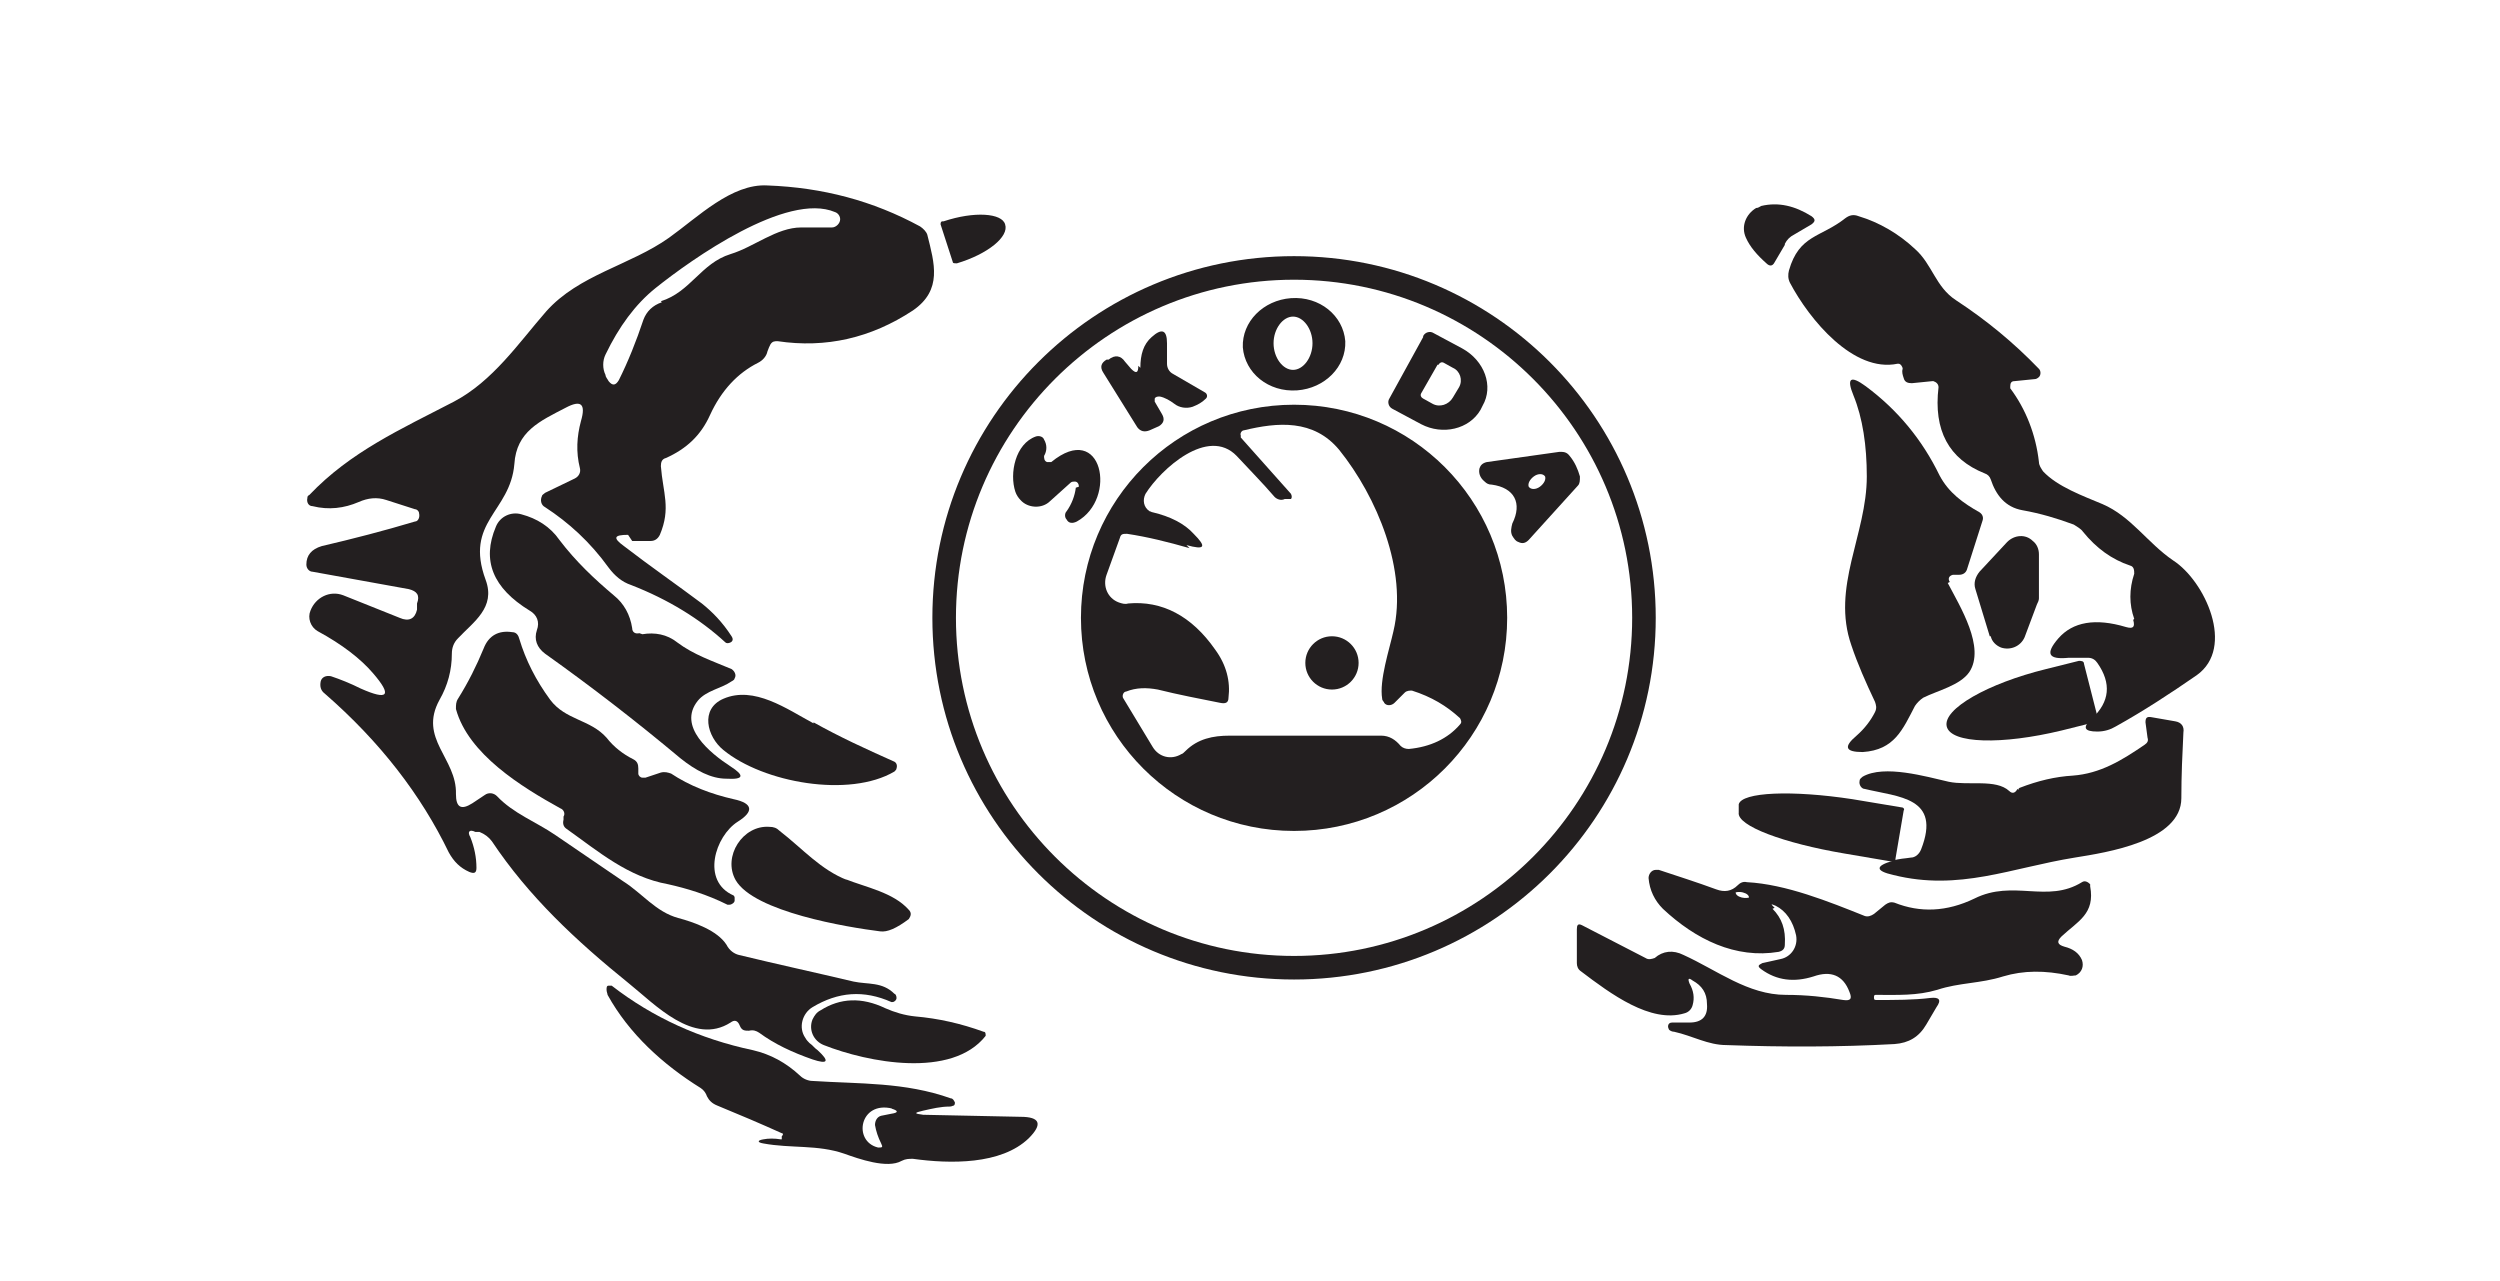 <?xml version="1.0" encoding="UTF-8"?>
<svg id="Layer_1" data-name="Layer 1" xmlns="http://www.w3.org/2000/svg" version="1.1" viewBox="0 0 244 125">
  <defs>
    <style>
      .cls-1 {
        fill: #231f20;
        stroke-width: 0px;
      }
    </style>
  </defs>
  <path class="cls-1" d="M61.3,52.2c-1.4,0-1.5.3-.4,1.1,2.6,2,5.2,3.8,7.6,5.6,1,.8,2,1.8,2.9,3.2.2.3.1.5-.1.6-.2.1-.4.1-.5,0-2.5-2.3-5.6-4.2-9.2-5.6-.9-.3-1.6-.9-2.2-1.7-1.8-2.5-3.9-4.4-6.2-5.9-.4-.2-.5-.7-.3-1.1,0-.1.2-.2.3-.3l2.9-1.4c.4-.2.6-.6.5-1-.4-1.6-.3-3.1.1-4.6.5-1.7,0-2.1-1.5-1.3-2.5,1.3-4.8,2.3-5,5.5-.4,4.7-4.9,5.6-2.8,11.3,1,2.7-1.2,4.1-2.7,5.7-.4.4-.6.9-.6,1.5,0,1.6-.4,3.1-1.2,4.5-2.1,3.8,1.7,5.7,1.6,9.2,0,1.3.5,1.6,1.6.9l1.2-.8c.4-.3.9-.2,1.2.1,1.6,1.7,3.8,2.5,5.7,3.8,2.2,1.5,4.4,3,6.6,4.5,1.9,1.2,3.2,3,5.4,3.6,1.5.4,3.8,1.2,4.7,2.6.3.6.8.9,1.2,1,3.7.9,7.4,1.7,11.2,2.6,1.4.3,2.8,0,4,1.2.1,0,.2.2.2.4,0,.2-.2.4-.4.4,0,0,0,0-.1,0-2.7-1.2-5.2-1-7.7.5-1,.6-1.4,2-.7,3,.1.2.3.4.4.5.3.2.5.5.8.7,1.2,1.1,1,1.4-.5.9-2-.7-3.7-1.5-5.2-2.6-.3-.2-.6-.3-1-.2-.4,0-.7,0-.9-.5-.2-.5-.5-.6-.9-.3-3.6,2.3-7.4-1.8-9.9-3.8-5.2-4.2-9.8-8.5-13.4-13.9-.3-.4-.7-.7-1.2-.9h-.4c-.6-.3-.8,0-.5.5.4,1,.6,2,.6,3,0,.5-.2.6-.7.4-.9-.4-1.5-1-2-1.9-2.7-5.6-6.7-10.8-12.1-15.5-.4-.3-.5-.7-.4-1.2.1-.4.5-.6,1-.5,0,0,0,0,0,0,.9.3,1.9.7,2.9,1.2,2.7,1.2,3.1.7,1.2-1.5-1.2-1.4-3-2.8-5.4-4.1-.7-.4-1-1.3-.7-2,.5-1.3,1.9-2,3.2-1.5,1.8.7,3.7,1.5,5.5,2.2.9.4,1.5.1,1.7-.8v-.6c.3-.8,0-1.2-.8-1.4l-9.4-1.7c-.3,0-.6-.3-.6-.7,0-.9.5-1.5,1.5-1.8,3-.7,6.1-1.5,9.1-2.4.3,0,.5-.4.4-.8,0-.2-.2-.4-.4-.4l-2.8-.9c-.9-.3-1.8-.2-2.7.2-1.4.6-2.9.8-4.5.4-.4,0-.6-.4-.5-.8,0-.1,0-.2.2-.3,4-4.2,8.9-6.4,14.1-9.1,3.8-2,6.3-5.7,9-8.8,3.2-3.6,8.2-4.5,12-7.2,2.8-2,6.1-5.3,9.6-5.1,5.4.2,10.3,1.5,14.9,4,.3.2.6.5.7.8.7,2.8,1.5,5.4-1.4,7.4-4.1,2.7-8.5,3.7-13.2,3-.3,0-.5,0-.7.3-.1.2-.2.4-.3.7-.1.5-.5.9-.9,1.1-2,1-3.6,2.7-4.7,5.1-.9,2-2.3,3.3-4.3,4.2-.4.1-.5.4-.5.8.2,2.6,1,4.1-.1,6.7-.2.4-.5.6-.9.6h-1.8ZM64.5,29.4c2.9-.9,3.9-3.7,6.8-4.6,2.3-.7,4.5-2.6,6.9-2.6,1,0,2,0,3,0,.4,0,.8-.4.8-.8,0-.3-.2-.6-.5-.7-4.7-2-14,4.6-17.5,7.4-2,1.6-3.6,3.8-4.9,6.5-.3.6-.3,1.4,0,2,0,.2.2.4.3.6.4.5.7.4,1-.1.9-1.8,1.7-3.8,2.4-5.9.3-.8.9-1.4,1.8-1.7Z"/>
  <path class="cls-1" d="M174.2,23.9l-1,1.7c-.2.4-.5.4-.8.1-.9-.8-1.6-1.6-2-2.5-.5-1.1,0-2.3,1-2.9.2,0,.3-.1.5-.2,1.7-.4,3.3,0,4.9,1,.4.3.4.5,0,.8l-1.7,1c-.4.2-.7.5-.9.9Z"/>
  <path class="cls-1" d="M91.8,21.9c0-.1,0-.3.2-.3h.1c3-1,5.7-.8,6,.3h0c.4,1.2-1.7,2.9-4.7,3.8h-.1c-.1,0-.3,0-.3-.1l-1.2-3.7Z"/>
  <path class="cls-1" d="M208.3,60.4c-.5-1.4-.5-2.9,0-4.4,0-.3,0-.7-.4-.8-1.8-.6-3.3-1.7-4.6-3.3-.2-.3-.6-.5-.9-.7-1.6-.6-3.3-1.1-5-1.4-1.7-.3-2.6-1.5-3.1-3-.1-.3-.3-.5-.6-.6-3.5-1.4-5-4.2-4.5-8.4,0-.3-.2-.5-.5-.6,0,0,0,0-.1,0l-2,.2c-.4,0-.7-.1-.8-.5-.1-.3-.2-.6-.1-.9,0-.2-.2-.5-.4-.5,0,0,0,0-.1,0-4.3.9-8.6-4.3-10.5-7.9-.2-.4-.2-.8-.1-1.2,1-3.5,3.1-3.2,5.5-5.1.4-.3.8-.4,1.3-.2,2,.6,3.9,1.7,5.5,3.2,1.7,1.5,2,3.7,4,5,2.9,1.9,5.6,4.1,8.1,6.7.2.2.2.6,0,.8,0,0-.2.2-.4.2l-2,.2c-.3,0-.4.2-.4.5,0,0,0,.2,0,.2,1.5,2,2.5,4.5,2.8,7.2,0,.3.2.6.4.9,1.4,1.5,3.9,2.4,5.8,3.2,2.8,1.2,4.4,3.8,6.9,5.5,3.1,2,6.1,8.5,2.3,11.2-2.6,1.8-5.2,3.5-7.9,5-.5.3-1.1.5-1.8.5-1.3,0-1.5-.4-.5-1.3,1.7-1.6,1.9-3.4.5-5.4-.2-.3-.5-.5-.9-.5-.6,0-1.3,0-1.9,0-2,.2-2.3-.4-1-1.9,1.4-1.6,3.6-2,6.6-1.1.7.2.9,0,.7-.7Z"/>
  <path class="cls-1" d="M161.6,60.3c0,19.5-15.8,35.3-35.3,35.3s-35.3-15.8-35.3-35.3,15.8-35.3,35.3-35.3c19.5,0,35.3,15.8,35.3,35.3ZM159.3,60.3c0-18.2-14.8-33-33-33-18.2,0-33,14.8-33,33s14.8,33,33,33c18.2,0,33-14.8,33-33Z"/>
  <path class="cls-1" d="M131.3,33.3c.1,2.5-2,4.6-4.7,4.8h0c-2.8.2-5.1-1.7-5.3-4.2-.1-2.5,2-4.6,4.7-4.8h0c2.8-.2,5.1,1.7,5.3,4.2ZM126.2,36.1c1,0,1.9-1.2,1.9-2.6,0-1.4-.9-2.6-1.9-2.6h0c-1,0-1.9,1.2-1.9,2.6,0,1.4.9,2.6,1.9,2.6h0Z"/>
  <path class="cls-1" d="M111.3,35.9c0-1.3.3-2.3,1.1-3,1-.9,1.5-.7,1.5.6v2c0,.4.2.8.6,1l3.1,1.8c.2.1.3.4.1.6,0,0,0,0,0,0-.4.4-.8.6-1.3.8-.6.2-1.3.1-1.8-.3-.4-.3-.9-.6-1.4-.7-.2,0-.4,0-.5.2,0,.1,0,.2,0,.3l.7,1.2c.3.5.2.9-.3,1.2l-.9.4c-.5.2-.9.1-1.2-.3l-3.3-5.3c-.4-.6-.2-1,.3-1.3h.2c.6-.5,1.2-.4,1.6.2l.6.7c.5.5.7.4.7-.3Z"/>
  <path class="cls-1" d="M138.9,32.8c.2-.4.7-.5,1-.3l2.8,1.5c2.2,1.2,3.1,3.7,2,5.6l-.2.4c-1.1,1.9-3.7,2.5-5.8,1.4,0,0,0,0,0,0l-2.8-1.5c-.4-.2-.5-.7-.3-1l3.3-6ZM140.3,35.6l-1.6,2.8c-.1.2,0,.4.2.5l.9.5c.7.4,1.6.1,2-.6,0,0,0,0,0,0l.6-1c.4-.7.1-1.6-.6-1.9,0,0,0,0,0,0l-.9-.5c-.2-.1-.4,0-.5.2,0,0,0,0,0,0Z"/>
  <path class="cls-1" d="M190.1,56.9c1.2,2.3,3.7,6.3,2.1,8.7-.9,1.3-3.1,1.8-4.5,2.5-.3.2-.6.5-.8.8-1.2,2.3-2,4.3-5.1,4.5-1.7,0-1.9-.5-.6-1.6.8-.7,1.4-1.5,1.8-2.3.2-.4.1-.7,0-1-.9-1.9-1.7-3.7-2.3-5.5-2-5.7,1.5-10.8,1.5-16.5,0-3-.4-5.7-1.3-7.9-.7-1.7-.3-2,1.2-.9,3.1,2.3,5.5,5.2,7.2,8.7.9,1.7,2.3,2.7,3.9,3.6.3.2.4.5.3.8l-1.5,4.7c-.1.4-.4.6-.8.6-.2,0-.4,0-.6,0-.4.1-.5.4-.3.7Z"/>
  <path class="cls-1" d="M147.1,60.3c0,11.5-9.3,20.8-20.8,20.8h0c-11.5,0-20.8-9.3-20.8-20.8h0c0-11.5,9.3-20.8,20.8-20.8h0c11.5,0,20.8,9.3,20.8,20.8h0ZM116.1,53.5c-2.1-.6-4.1-1.1-6.1-1.4-.4,0-.6,0-.7.4l-1.3,3.6c-.4,1.1.1,2.3,1.2,2.7.3.1.6.2.9.1,3.3-.3,6.2,1.2,8.5,4.5,1.1,1.5,1.5,3.1,1.3,4.7,0,.5-.3.6-.8.5-2-.4-4.1-.8-6.1-1.3-1.1-.2-2.1-.2-3.1.2-.2,0-.4.3-.3.6,0,0,0,0,0,0l2.9,4.8c.6,1,1.8,1.3,2.8.7.1,0,.3-.2.4-.3,1.2-1.2,2.7-1.5,4.3-1.5,4.9,0,9.8,0,14.8,0,.8,0,1.4.4,1.9,1,.2.2.5.3.8.3,2.1-.2,3.8-1,5-2.4.2-.2.1-.4,0-.6,0,0,0,0,0,0-1.3-1.2-2.8-2.1-4.7-2.7-.2,0-.5,0-.7.2l-1,1c-.3.3-.8.3-1,0,0-.1-.2-.2-.2-.4-.3-1.8.7-4.8,1.1-6.6,1.4-5.9-1.6-13.1-5.3-17.7-2.5-3-6-2.7-9.3-1.9-.2,0-.4.3-.3.5,0,0,0,.1,0,.2l4.9,5.5c.1.2.1.4,0,.5,0,0-.1,0-.2,0h-.4c-.4.2-.8,0-1-.2-1.2-1.4-2.5-2.7-3.7-4-2.8-2.9-7.4,1.3-8.9,3.7-.3.6-.2,1.3.4,1.7.1,0,.2.1.3.1,1.7.4,3.1,1.1,4,2.1,1.3,1.3,1.1,1.6-.7,1.1Z"/>
  <path class="cls-1" d="M105.3,47.5c0-.2-.1-.5-.4-.5-.1,0-.3,0-.4.1l-2,1.8c-.8.8-2.2.7-2.9-.1-.2-.2-.4-.5-.5-.8-.6-1.8,0-4.7,2-5.4.3-.1.7,0,.8.3.3.5.3,1.1,0,1.6,0,.2,0,.5.3.6.1,0,.3,0,.4,0,5-4.1,6.5,3.6,2.5,5.8-.4.2-.8.2-1-.2-.2-.2-.2-.6,0-.8.5-.7.8-1.5.9-2.3Z"/>
  <path class="cls-1" d="M147.6,51.1c1-2,.2-3.5-2-3.8-.3,0-.5-.1-.7-.3-.5-.4-.6-.9-.5-1.3.1-.3.3-.5.7-.6l7.1-1c.4,0,.7,0,1,.4.5.6.8,1.3,1,2,0,.4,0,.7-.2.9l-4.8,5.3c-.3.3-.6.4-1,.2-.3-.1-.4-.3-.6-.6-.2-.4-.1-.8,0-1.2ZM150.8,46.5c-.2-.3-.7-.3-1.1,0h0c-.4.3-.6.7-.5,1,.2.3.7.3,1.1,0h0c.4-.3.6-.7.5-1Z"/>
  <path class="cls-1" d="M62.7,61.9c1.2-.2,2.4,0,3.4.8,1.6,1.2,3.4,1.8,5.3,2.6.3.2.5.6.3.9,0,.1-.1.2-.3.3-1,.7-2.5.9-3.3,1.9-2,2.5,1.2,5.1,3.2,6.4,1.4.9,1.3,1.3-.4,1.2-1.5,0-3-.8-4.5-2-4.3-3.6-8.7-7-13.2-10.2-.8-.6-1.1-1.4-.8-2.3.3-.8,0-1.5-.7-1.9-3.6-2.2-4.7-4.9-3.3-8.2.4-1,1.5-1.5,2.5-1.2,1.5.4,2.8,1.2,3.7,2.5,1.6,2.1,3.4,3.8,5.3,5.4,1,.8,1.6,1.9,1.8,3.2,0,.4.3.6.7.5Z"/>
  <path class="cls-1" d="M194.2,62.1l-1.4-4.6c-.2-.6,0-1.2.4-1.7l2.7-2.9c.7-.7,1.8-.8,2.5-.1.4.3.6.8.6,1.3v4.3c0,.2-.1.4-.2.6l-1.2,3.2c-.4.9-1.4,1.3-2.3,1-.5-.2-.9-.6-1-1.1Z"/>
  <path class="cls-1" d="M63,75.9l1.5-.5c.4-.1.7,0,1,.1,1.8,1.2,3.9,2,6.1,2.5,1.9.4,2,1.2.4,2.2-2.2,1.4-3.6,5.8-.4,7.2,0,0,.1.1.1.2v.3c0,.2-.3.4-.5.4,0,0-.1,0-.2,0-2-1-4-1.6-5.8-2-3.9-.7-6.8-3.2-9.9-5.4-.3-.2-.4-.5-.3-.9v-.3c.2-.3,0-.7-.3-.8-3.8-2.1-9-5.3-10.2-9.7,0-.4,0-.7.2-1,1-1.6,1.8-3.2,2.5-4.9.5-1.3,1.5-1.8,2.8-1.6.4,0,.6.3.7.7.6,2,1.6,4,3,5.9,1.5,2,3.9,1.9,5.5,3.7.7.9,1.6,1.6,2.6,2.1.4.2.5.5.5.9v.5c0,.2.2.4.4.4,0,0,0,0,.1,0Z"/>
  <circle class="cls-1" cx="130" cy="64.7" r="2.6"/>
  <path class="cls-1" d="M204.7,70c0,.2,0,.5-.3.5l-3.2.8c-5.8,1.4-10.8,1.3-11.2-.4h0c-.4-1.7,4-4.2,9.7-5.6l3.2-.8c.2,0,.5,0,.5.3l1.3,5.1Z"/>
  <path class="cls-1" d="M79.4,70.5c2.5,1.4,5.1,2.6,7.8,3.8.3.1.4.4.3.7,0,.1-.1.2-.2.3-4.4,2.6-12.8,1.1-16.7-2.1-1.6-1.3-2.3-4,0-5,3-1.3,6.2,1,8.8,2.4Z"/>
  <path class="cls-1" d="M197,77.1s0,0,0-.1c0,0,0,0,.1-.1,1.8-.7,3.5-1.1,5.2-1.2,2.7-.2,4.8-1.5,7-3,.3-.2.4-.4.3-.7l-.2-1.5c0-.4.1-.6.6-.5l2.3.4c.6.1.9.5.8,1.1-.1,2-.2,4.2-.2,6.4,0,4.2-7.3,5.3-10.4,5.8-6.2,1-11.3,3.3-17.7,1.7-1.8-.4-1.8-.9,0-1.4.5-.2,1.1-.2,1.7-.3.4,0,.8-.3,1-.8,2-5.1-2.2-5.1-5.5-5.9-.3,0-.6-.4-.5-.8,0-.2.2-.3.3-.4,2.1-1.2,6.2,0,8.4.5,1.9.4,4.6-.3,5.9.9.3.3.6.2.8-.2Z"/>
  <path class="cls-1" d="M185,83.9c0,.2-.2.3-.3.2,0,0,0,0,0,0l-4.7-.8c-5.9-1-10.5-2.7-10.3-4v-.8c.3-1.2,5.2-1.4,11.1-.5,0,0,0,0,0,0l4.8.8c.2,0,.3.2.2.3l-.8,4.7Z"/>
  <path class="cls-1" d="M82.5,85.8c2,.8,4.7,1.3,6.2,3,.3.3.2.6,0,.9-1.2.9-2.1,1.3-2.8,1.2-3.2-.4-12.3-1.9-14.1-5-1.3-2.3.7-5.4,3.3-5.2.4,0,.7.1,1,.4,2.2,1.7,4,3.8,6.6,4.8Z"/>
  <path class="cls-1" d="M173,88.7c.9.9,1.3,2,1.2,3.5,0,.4-.2.6-.6.7-4.2.7-8.1-1.2-11.3-4.2-.8-.8-1.3-1.8-1.4-3,0-.4.3-.8.7-.8.1,0,.2,0,.3,0,1.8.6,3.7,1.2,5.6,1.9.8.3,1.5.2,2.1-.4.2-.2.5-.4.9-.3,3.8.2,8,1.9,11.5,3.3.3.1.6,0,.9-.2l1.1-.9c.3-.2.5-.3.9-.2,2.5,1,5.1.9,7.8-.4,3.8-1.9,7.1.5,10.5-1.6.3-.2.6,0,.8.2,0,0,0,.1,0,.2.5,2.7-1.2,3.4-2.8,4.9-.5.5-.4.8.3,1,.8.2,1.4.6,1.7,1.3.2.6,0,1.2-.6,1.5-.2,0-.5.1-.7,0-2.3-.5-4.4-.5-6.4.1-2.2.7-4.3.6-6.4,1.3-2,.6-3.9.5-6,.5-.1,0-.2,0-.2.2h0c0,.2,0,.3.2.3,1.9,0,3.7,0,5.3-.2.9-.1,1.1.2.6.9l-1,1.7c-.7,1.2-1.7,1.8-3.1,1.9-5.4.3-10.9.3-16.4.1-1.8,0-3.3-.9-5.1-1.3-.2,0-.4-.1-.5-.2,0,0-.1-.2-.1-.3,0-.3.2-.4.4-.4h1.7c1.2,0,1.8-.6,1.7-1.8,0-1.1-.5-1.8-1.4-2.3-.4-.3-.5-.2-.3.3.4.7.5,1.4.3,2.1-.1.4-.4.7-.8.8-3.3,1-7.2-1.9-10.1-4.1-.3-.2-.4-.5-.4-.8v-3.3c0-.4.1-.6.5-.4l6.2,3.2c.3.2.6.1.9,0,.8-.7,1.8-.8,2.8-.3,3.3,1.5,6.3,3.9,10,3.9,2,0,3.8.2,5.6.5.7.1.9-.1.6-.8-.6-1.6-1.8-2.1-3.5-1.5-1.9.6-3.6.4-5.1-.7-.4-.3-.3-.4.1-.6l1.8-.4c1-.2,1.7-1.2,1.5-2.3-.3-1.4-1-2.4-2-2.9-.5-.2-.5-.2-.1.2ZM170.7,87.6c0-.2-.2-.4-.6-.5-.4-.1-.7,0-.7,0h0c0,.2.2.4.6.5.4.1.7,0,.7,0h0Z"/>
  <path class="cls-1" d="M90,108.8l9.6.2c1.9,0,2.2.7.8,2.1-2.7,2.6-7.7,2.5-11.3,2-.4,0-.7,0-1.1.2-1.4.8-4.2-.2-5.6-.7-2.6-.9-5.2-.5-7.9-1-.6-.1-.6-.3,0-.4.5-.1,1.1-.1,1.7,0,0,0,0,0,.1,0v-.3c.2-.2.1-.3,0-.3-2-.9-4.1-1.8-6.3-2.7-.5-.2-.8-.5-1-.9-.1-.3-.3-.6-.6-.8-3.7-2.3-7-5.3-9.1-9.1,0-.1-.1-.3-.1-.5,0-.2,0-.4.2-.4.1,0,.2,0,.3,0,4,3.1,8.6,5.2,13.8,6.3,1.7.4,3.2,1.2,4.6,2.5.3.3.8.5,1.2.5,4.6.3,9,.1,13.5,1.7.2,0,.3.2.4.4,0,.1,0,.2-.1.3-.1,0-.2.1-.4.1-.9,0-1.7.2-2.6.4-.9.2-.9.3,0,.4ZM87.1,108.2c-3.2-.8-3.9,3.2-1.4,3.8.4,0,.5,0,.3-.4-.3-.6-.5-1.2-.6-1.8,0-.4.2-.8.6-.9l1-.2c.7-.1.7-.3,0-.5Z"/>
  <path class="cls-1" d="M86.4,98.4c.9.4,1.9.7,2.9.8,2.3.2,4.5.7,6.7,1.5.2,0,.2.2.2.4,0,0,0,0,0,0-3.3,4.2-11.5,2.6-15.8.9-1-.4-1.5-1.5-1.1-2.5.2-.4.4-.7.8-.9,1.9-1.2,4-1.3,6.3-.2Z"/>
</svg>